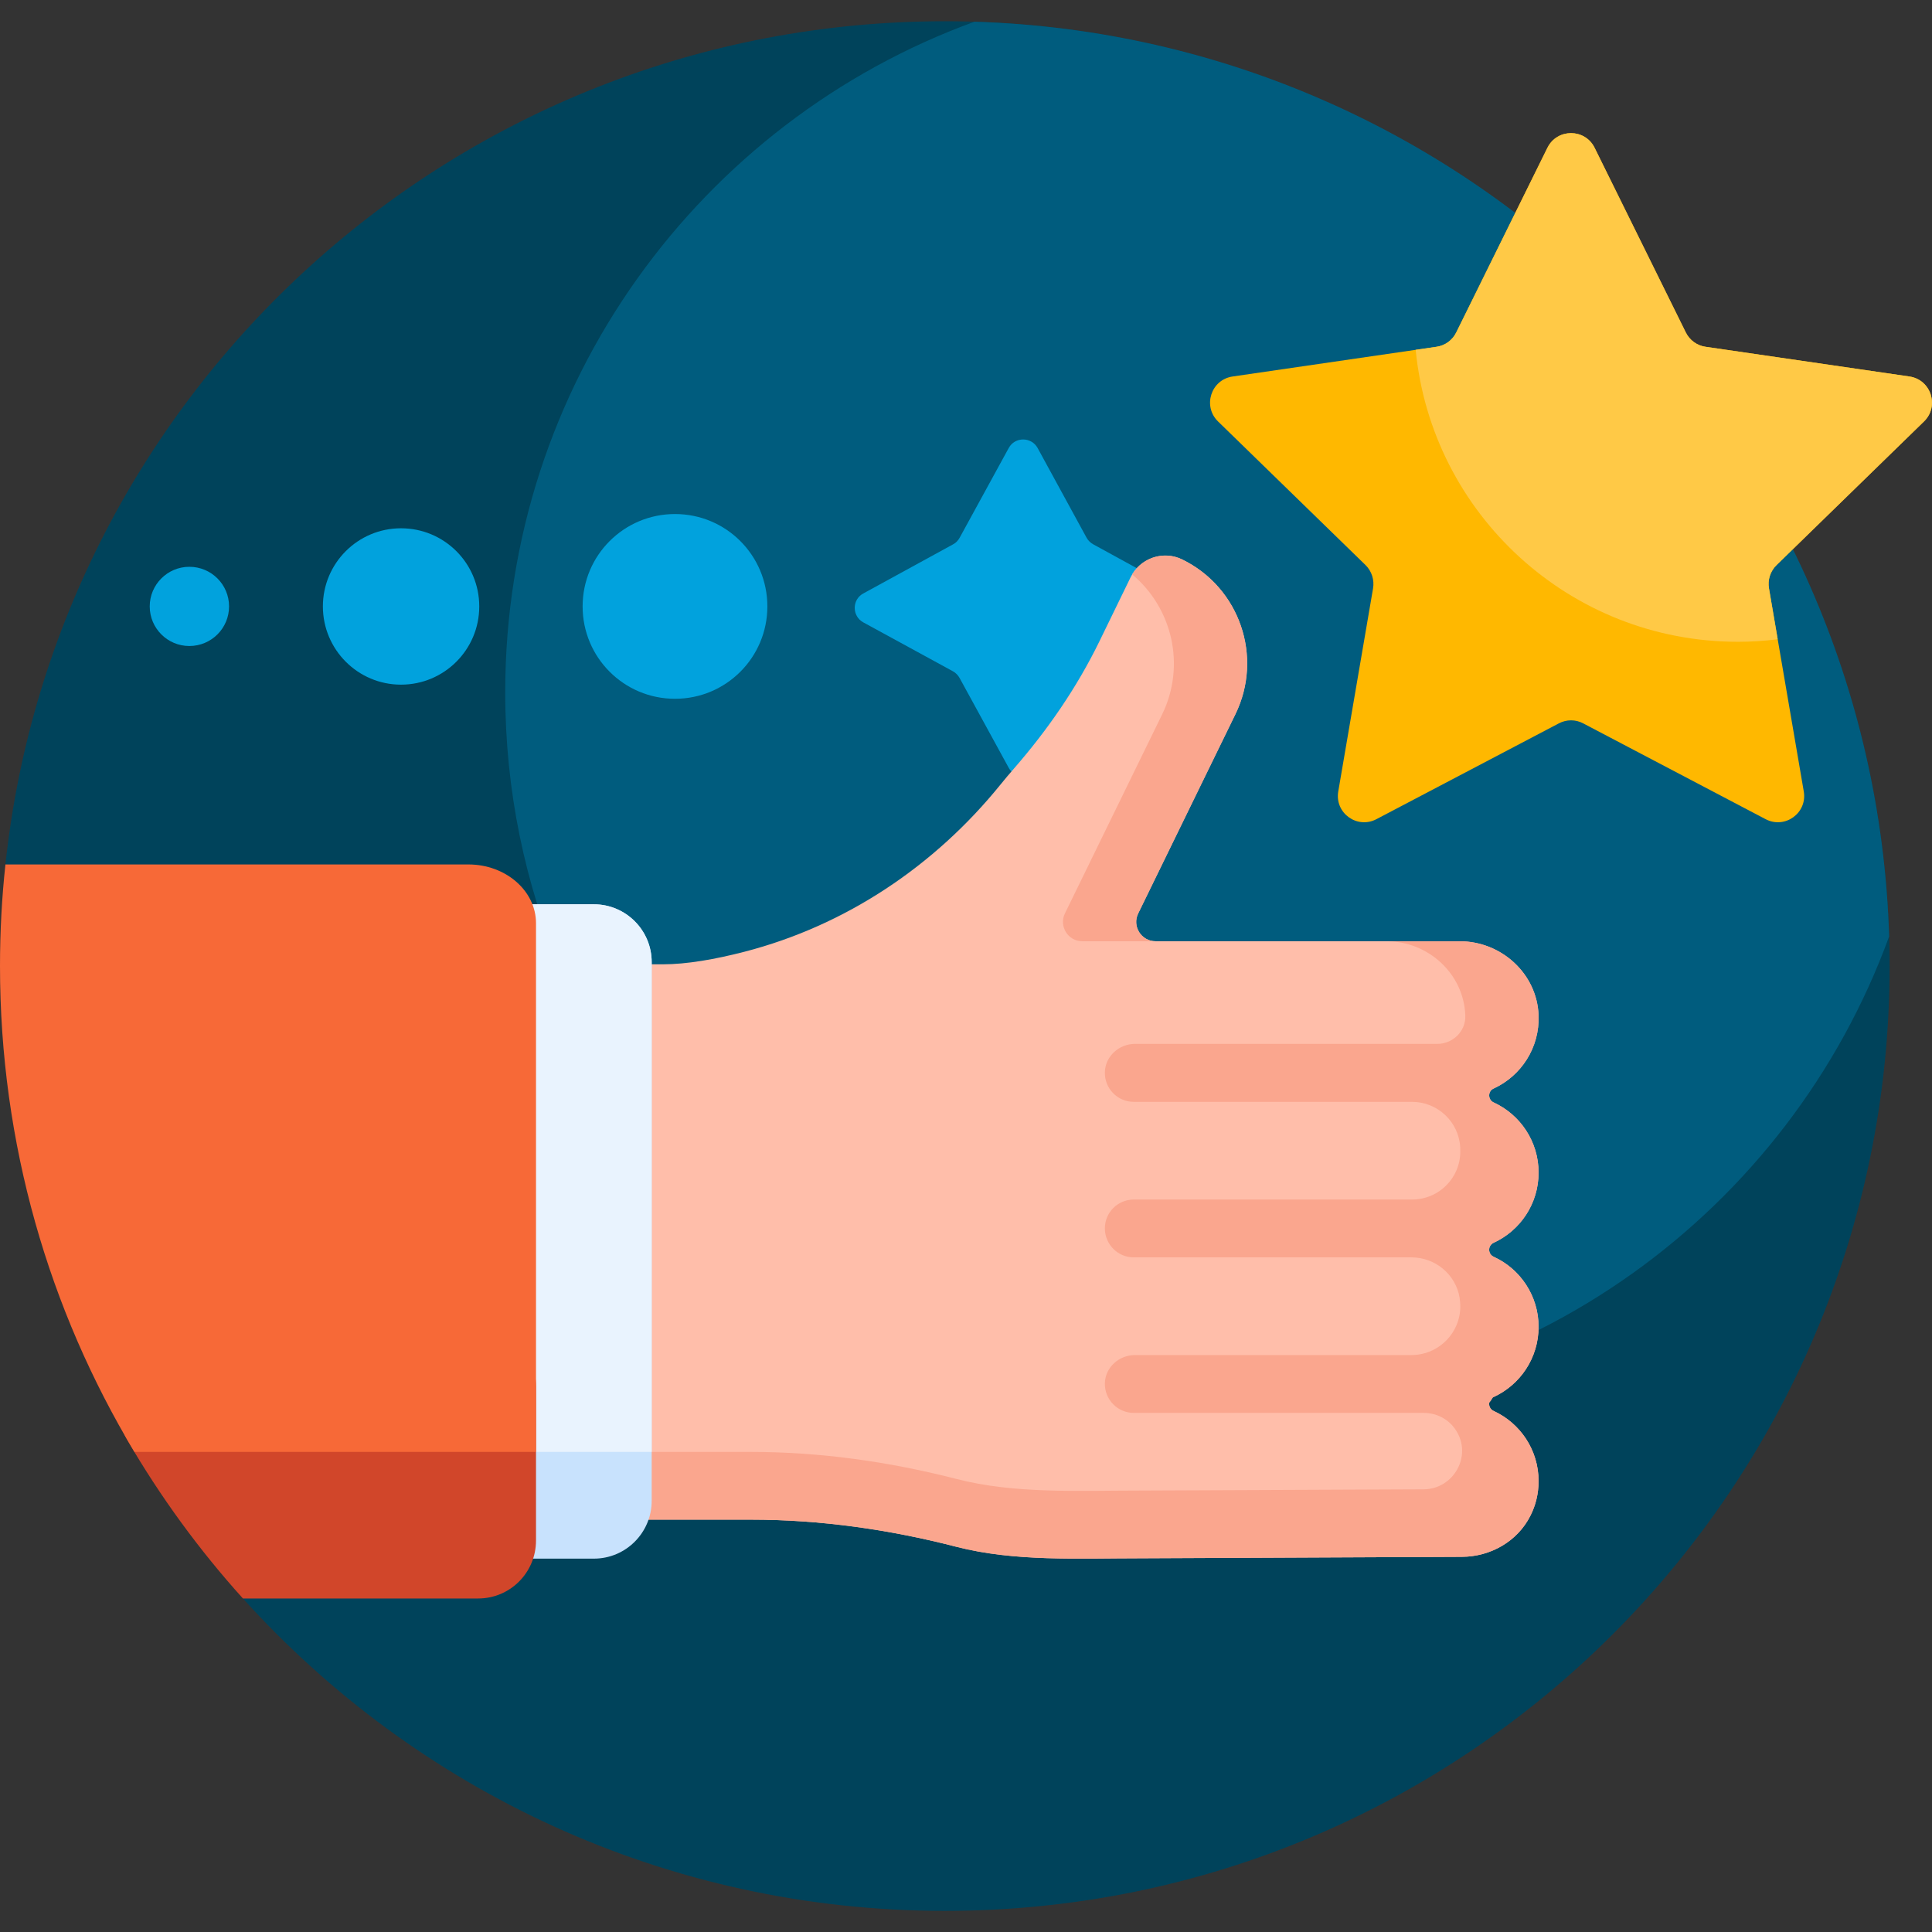 <svg width="16" height="16" viewBox="0 0 16 16" fill="none" xmlns="http://www.w3.org/2000/svg">
<rect x="0" y="0" width="16" height="16" fill="#333333" stroke="none"/>
<g clip-path="url(#clip0)">
<path d="M15.649 8.007C15.645 12.325 12.144 15.825 7.825 15.825C5.518 15.825 3.444 14.826 2.012 13.238V10.066C2.012 8.786 1.233 7.635 0.045 7.159C0.464 3.233 3.787 0.176 7.825 0.176C12.136 0.176 15.653 3.695 15.649 8.007Z" fill="#00435B"/>
<path d="M10.092 11.641C6.829 11.641 4.184 8.996 4.184 5.733C4.184 3.18 5.803 1.005 8.07 0.18C12.196 0.307 15.518 3.629 15.645 7.755C14.819 10.022 12.645 11.641 10.092 11.641Z" fill="#005C7E"/>
<path d="M1.897 5.022C1.897 5.203 1.75 5.35 1.568 5.35C1.387 5.35 1.24 5.203 1.24 5.022C1.24 4.841 1.387 4.694 1.568 4.694C1.75 4.694 1.897 4.841 1.897 5.022Z" fill="#01A2DD"/>
<path d="M3.969 5.022C3.969 5.38 3.679 5.67 3.321 5.67C2.964 5.67 2.674 5.38 2.674 5.022C2.674 4.664 2.964 4.375 3.321 4.375C3.679 4.375 3.969 4.664 3.969 5.022Z" fill="#01A2DD"/>
<path d="M6.355 5.022C6.355 5.445 6.013 5.787 5.59 5.787C5.167 5.787 4.825 5.445 4.825 5.022C4.825 4.599 5.167 4.257 5.59 4.257C6.013 4.257 6.355 4.599 6.355 5.022Z" fill="#01A2DD"/>
<path d="M7.947 4.454L8.354 3.71C8.405 3.616 8.541 3.616 8.593 3.71L8.999 4.454C9.012 4.477 9.031 4.495 9.054 4.508L9.797 4.915C9.892 4.966 9.892 5.102 9.797 5.154L9.054 5.56C9.031 5.573 9.012 5.592 8.999 5.615L8.593 6.359C8.541 6.453 8.405 6.453 8.354 6.359L7.947 5.615C7.934 5.592 7.916 5.573 7.893 5.56L7.149 5.154C7.055 5.102 7.055 4.966 7.149 4.915L7.893 4.508C7.916 4.496 7.934 4.477 7.947 4.454Z" fill="#01A2DD"/>
<path d="M13.206 1.224L13.961 2.753C13.993 2.817 14.054 2.862 14.125 2.872L15.813 3.118C15.992 3.144 16.063 3.364 15.934 3.49L14.713 4.68C14.661 4.73 14.638 4.803 14.65 4.873L14.938 6.554C14.969 6.733 14.782 6.868 14.622 6.784L13.112 5.991C13.049 5.957 12.973 5.957 12.909 5.991L11.399 6.784C11.239 6.868 11.052 6.733 11.083 6.554L11.371 4.873C11.383 4.803 11.36 4.73 11.309 4.68L10.087 3.49C9.958 3.364 10.029 3.144 10.208 3.118L11.896 2.872C11.967 2.862 12.028 2.818 12.06 2.753L12.815 1.224C12.895 1.062 13.126 1.062 13.206 1.224Z" fill="#FFB800"/>
<path d="M15.934 3.49L14.712 4.68C14.661 4.73 14.637 4.803 14.65 4.873L14.722 5.294C14.614 5.308 14.503 5.315 14.392 5.315C13 5.315 11.856 4.254 11.724 2.897L11.896 2.872C11.967 2.862 12.028 2.818 12.06 2.753L12.815 1.224C12.895 1.062 13.126 1.062 13.206 1.224L13.961 2.753C13.993 2.818 14.054 2.862 14.125 2.872L15.813 3.118C15.992 3.144 16.063 3.364 15.934 3.49Z" fill="#FFC946"/>
<path d="M12.37 10.292C12.32 10.315 12.32 10.385 12.37 10.408C12.59 10.508 12.742 10.731 12.742 10.988C12.742 11.246 12.59 11.468 12.37 11.569C12.32 11.592 12.32 11.662 12.37 11.685C12.59 11.786 12.742 12.008 12.742 12.266C12.742 12.369 12.718 12.467 12.674 12.553C12.567 12.765 12.344 12.892 12.107 12.893L9.453 12.905C8.925 12.905 8.405 12.934 7.921 12.81C7.364 12.666 6.793 12.585 6.218 12.585H3.162V7.986H5.49C5.686 7.986 5.921 7.945 6.165 7.882C7.004 7.665 7.741 7.171 8.286 6.497C8.322 6.453 8.359 6.408 8.397 6.365C8.676 6.045 8.918 5.694 9.104 5.313L9.363 4.781C9.441 4.622 9.632 4.556 9.79 4.633C10.266 4.865 10.464 5.439 10.231 5.915L9.426 7.565C9.374 7.671 9.452 7.795 9.57 7.795H12.088C12.434 7.795 12.729 8.063 12.742 8.408C12.752 8.677 12.597 8.911 12.369 9.015C12.32 9.037 12.321 9.108 12.37 9.13C12.59 9.231 12.742 9.453 12.742 9.711C12.742 9.969 12.59 10.191 12.37 10.292Z" fill="#FFBEAA"/>
<path d="M8.819 7.565L9.625 5.915C9.822 5.51 9.708 5.033 9.376 4.757C9.46 4.616 9.639 4.56 9.79 4.633C10.266 4.865 10.463 5.439 10.231 5.915L9.426 7.565C9.374 7.671 9.452 7.795 9.57 7.795H8.963C8.845 7.795 8.768 7.671 8.819 7.565ZM12.364 11.572C12.364 11.572 12.364 11.572 12.365 11.572C12.587 11.472 12.742 11.248 12.742 10.988C12.742 10.731 12.59 10.508 12.37 10.408C12.335 10.392 12.325 10.353 12.338 10.323C12.343 10.317 12.348 10.31 12.353 10.303C12.358 10.299 12.363 10.295 12.37 10.292C12.59 10.191 12.742 9.969 12.742 9.711C12.742 9.453 12.59 9.231 12.37 9.13C12.321 9.108 12.32 9.037 12.369 9.015C12.596 8.911 12.752 8.678 12.742 8.409C12.729 8.064 12.434 7.795 12.088 7.795H11.482C11.827 7.795 12.122 8.063 12.135 8.408C12.135 8.409 12.135 8.41 12.135 8.411C12.14 8.54 12.032 8.645 11.903 8.645H9.399C9.268 8.645 9.154 8.747 9.15 8.878C9.146 9.013 9.254 9.125 9.389 9.125H11.694C11.906 9.125 12.082 9.291 12.093 9.503C12.093 9.507 12.093 9.511 12.093 9.515C12.105 9.743 11.923 9.934 11.694 9.934H9.389C9.257 9.934 9.15 10.041 9.15 10.173C9.15 10.305 9.257 10.413 9.389 10.413H11.689C11.886 10.413 12.056 10.554 12.088 10.748C12.088 10.752 12.089 10.755 12.089 10.759C12.126 11.003 11.935 11.222 11.688 11.222H9.399C9.268 11.222 9.154 11.323 9.15 11.454C9.146 11.589 9.255 11.701 9.389 11.701H11.791C11.896 11.701 11.996 11.752 12.054 11.84C12.055 11.842 12.056 11.844 12.058 11.846C12.194 12.055 12.04 12.332 11.79 12.334C11.024 12.337 9.453 12.344 9.453 12.344C8.925 12.344 8.405 12.373 7.921 12.248C7.364 12.105 6.793 12.024 6.218 12.024H3.162V12.585H6.218C6.793 12.585 7.364 12.666 7.921 12.81C8.405 12.934 8.925 12.905 9.453 12.905L12.107 12.893C12.344 12.892 12.568 12.765 12.674 12.553C12.718 12.467 12.742 12.369 12.742 12.266C12.742 12.008 12.59 11.786 12.37 11.685C12.341 11.672 12.329 11.644 12.333 11.617C12.345 11.604 12.355 11.588 12.364 11.572Z" fill="#FAA68E"/>
<path d="M3.8 12.429V7.968C3.8 7.704 4.015 7.489 4.279 7.489H4.918C5.183 7.489 5.397 7.704 5.397 7.968V12.429C5.397 12.693 5.183 12.908 4.918 12.908H4.279C4.015 12.908 3.8 12.693 3.8 12.429Z" fill="#C8E2FD"/>
<path d="M3.8 11.545V7.968C3.8 7.704 4.015 7.489 4.279 7.489H4.918C5.183 7.489 5.397 7.704 5.397 7.968V12.024H4.279C4.015 12.024 3.8 11.81 3.8 11.545Z" fill="#E9F3FE"/>
<path d="M4.439 11.481V12.758C4.439 13.023 4.225 13.238 3.96 13.238H2.012C1.649 12.836 1.328 12.396 1.054 11.925C0.816 11.516 1.114 11.002 1.588 11.002H3.96C4.225 11.002 4.439 11.216 4.439 11.481Z" fill="#D1462A"/>
<path d="M4.439 7.646V12.024H1.113C0.406 10.848 0 9.472 0 8C0 7.716 0.015 7.435 0.045 7.159H3.879C4.188 7.159 4.439 7.377 4.439 7.646Z" fill="#F76937"/>
</g>
<defs>
<clipPath id="clip0">
<rect width="16" height="16" fill="white"/>
</clipPath>
</defs>
</svg>
